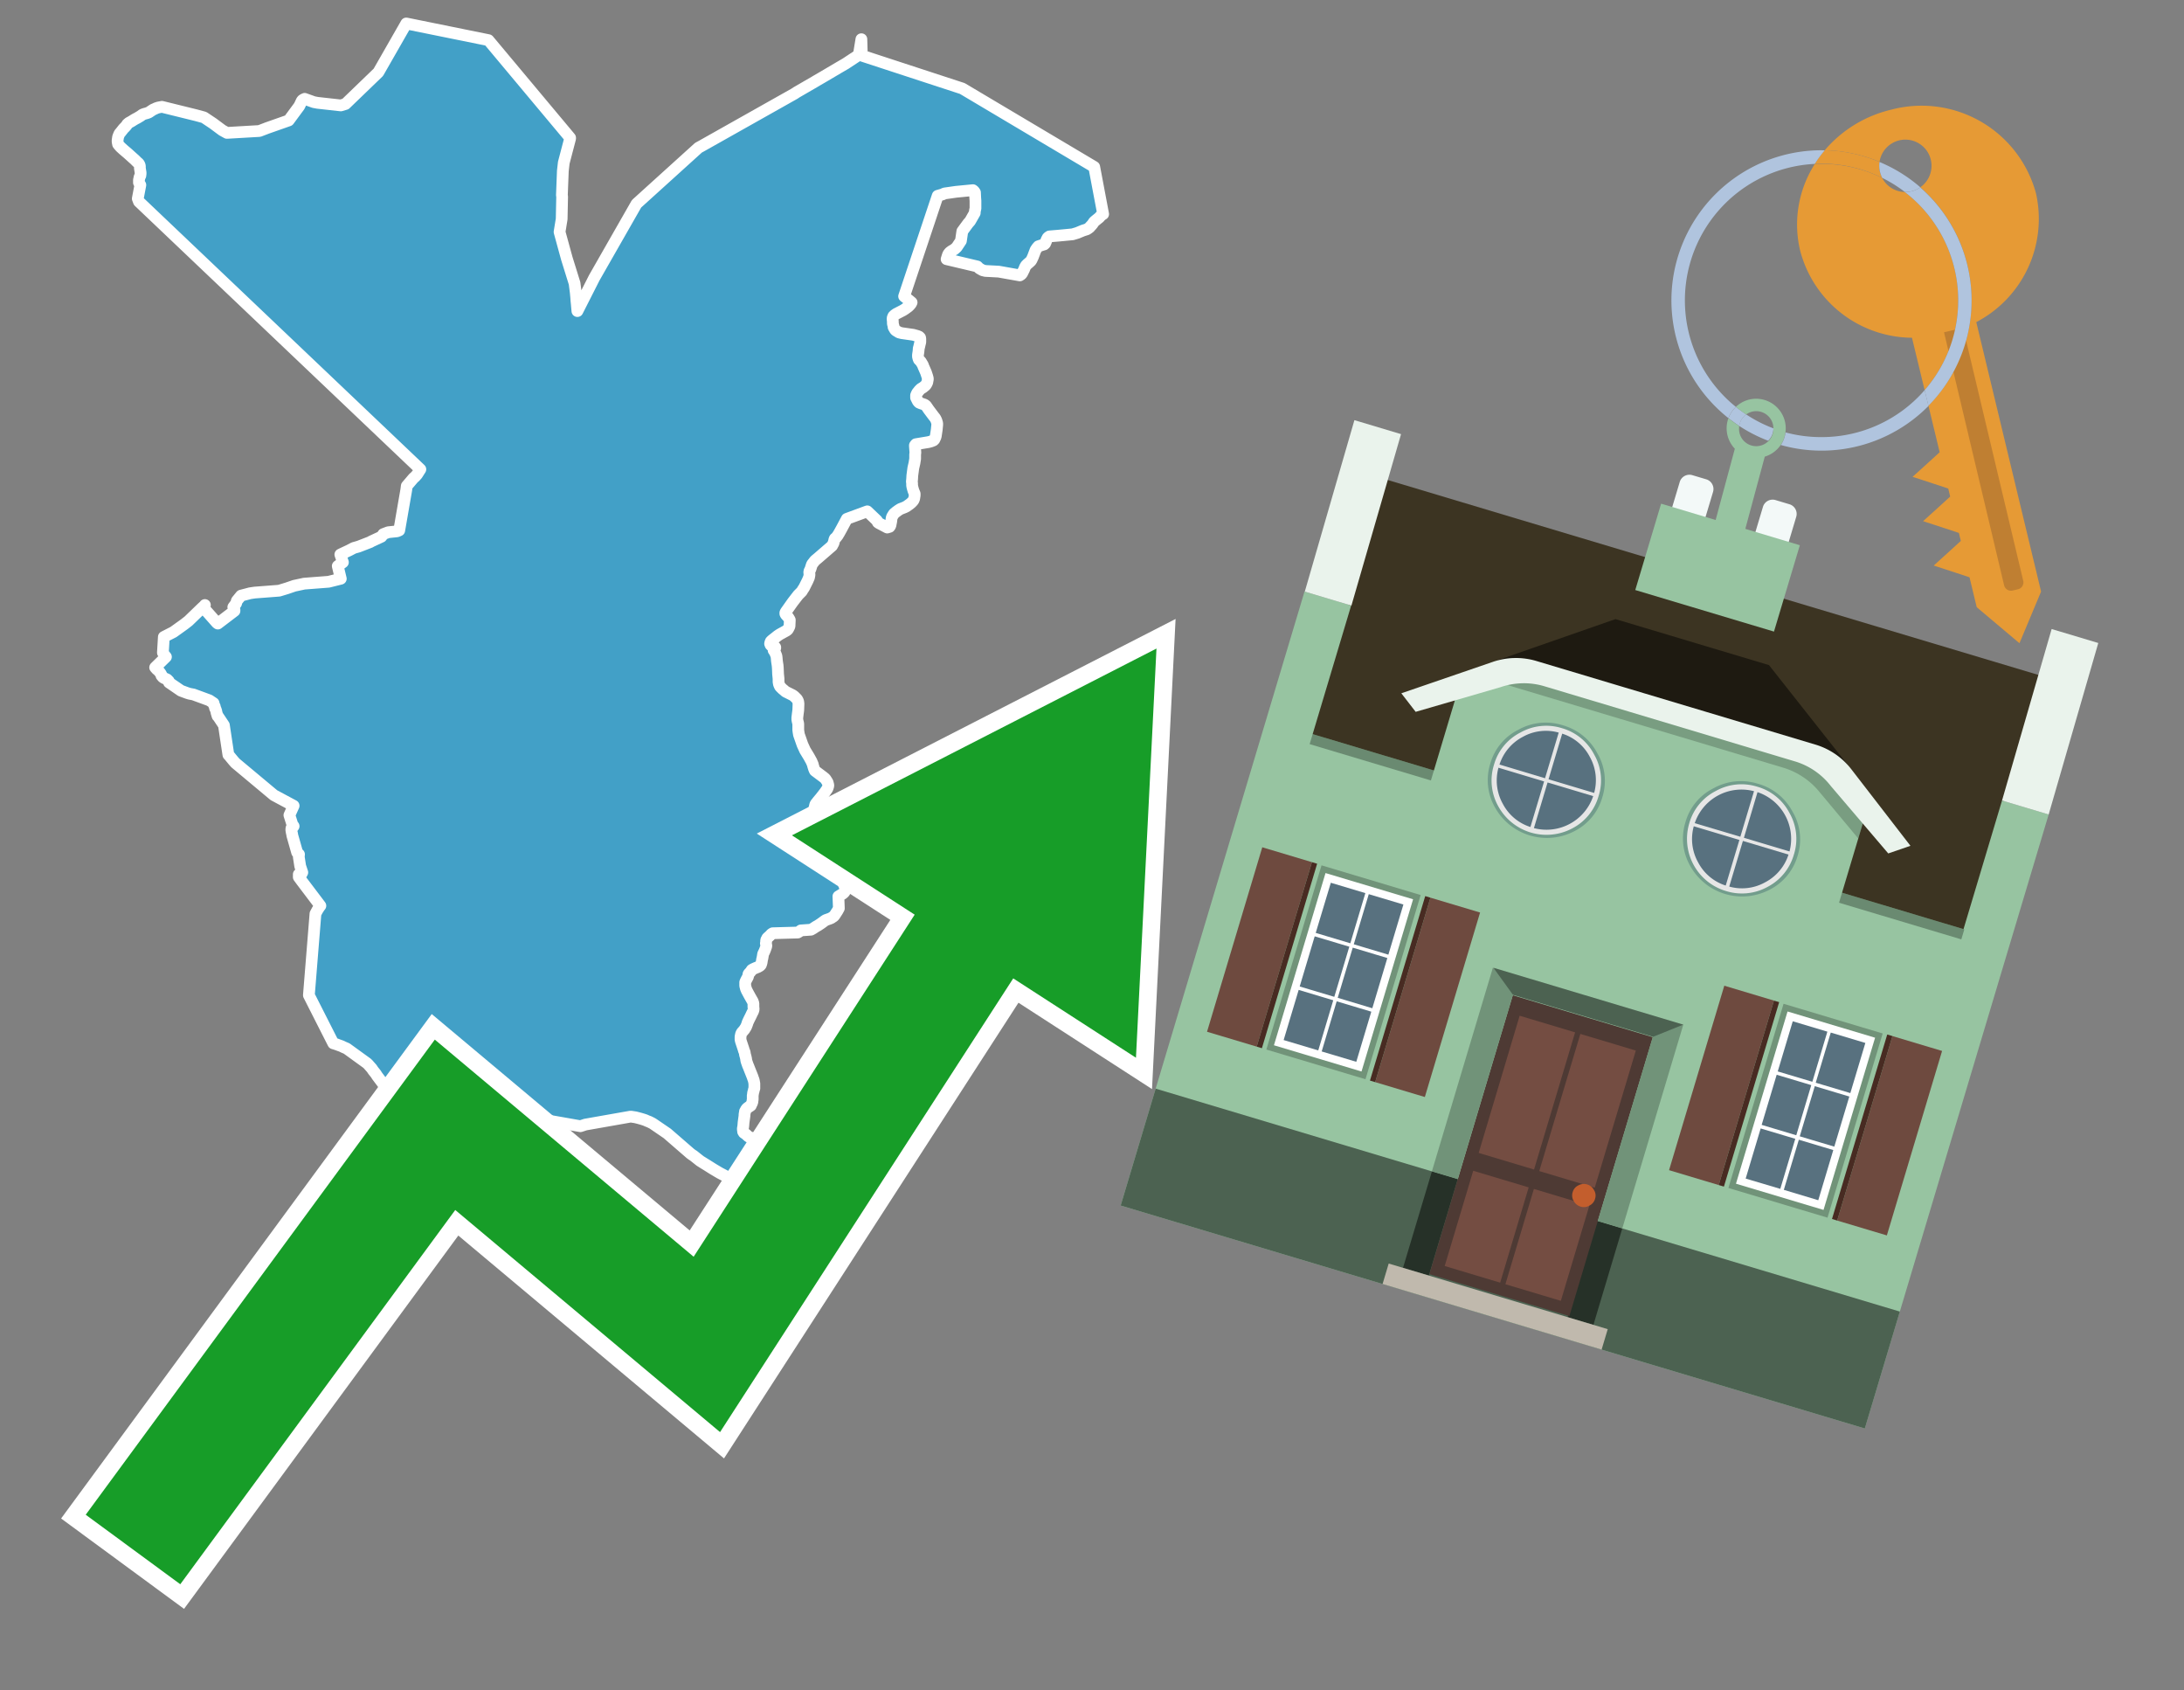 <svg id="Text" xmlns="http://www.w3.org/2000/svg" width="93.05" height="72" viewBox="0 0 93.05 72"><rect x="0" y="0" width="93.05" height="72" fill="#808080" stroke="none"/><polygon points="46.62,7.11 47,9.12 46.95,9.15 46.89,9.2 46.83,9.27 46.79,9.3 46.68,9.39 46.61,9.45 46.55,9.54 46.5,9.6 46.46,9.64 46.43,9.68 46.35,9.74 46.3,9.77 46.14,9.82 45.9,9.92 45.7,9.98 45.39,10.01 45.07,10.04 44.71,10.07 44.65,10.11 44.62,10.15 44.61,10.18 44.59,10.21 44.56,10.3 44.54,10.34 44.53,10.37 44.49,10.41 44.39,10.44 44.24,10.49 44.18,10.56 44.16,10.59 44.12,10.65 44.01,10.94 43.95,11.07 43.93,11.1 43.91,11.13 43.87,11.16 43.83,11.2 43.78,11.24 43.74,11.28 43.71,11.31 43.67,11.38 43.63,11.48 43.57,11.6 43.55,11.64 43.51,11.69 43.45,11.73 42.55,11.57 41.98,11.54 41.86,11.51 41.72,11.43 41.64,11.35 40.33,11.04 40.38,10.88 40.4,10.83 40.42,10.8 40.46,10.75 40.54,10.69 40.66,10.62 40.76,10.53 40.94,10.26 41,9.85 41.25,9.51 41.33,9.42 41.53,9.07 41.53,9.04 41.54,8.96 41.56,8.88 41.56,8.79 41.56,8.73 41.56,8.63 41.56,8.55 41.55,8.42 41.54,8.2 41.5,8.14 41.45,8.1 40.73,8.17 40.24,8.24 40.16,8.28 39.95,8.34 38.52,12.62 38.84,12.88 38.81,12.94 38.76,13 38.7,13.06 38.55,13.17 38.47,13.22 38.18,13.37 38.11,13.42 38.06,13.47 38.04,13.52 38.03,13.55 38.03,13.6 38.04,13.7 38.04,13.74 38.04,13.78 38.07,13.9 38.07,13.93 38.09,13.97 38.11,14 38.13,14.04 38.17,14.08 38.22,14.11 38.3,14.16 38.42,14.19 38.91,14.26 39.09,14.31 39.16,14.34 39.2,14.38 39.21,14.43 39.21,14.47 39.21,14.57 39.19,14.65 39.16,14.78 39.14,14.85 39.14,14.89 39.13,14.99 39.12,15.05 39.11,15.12 39.11,15.19 39.12,15.23 39.13,15.27 39.15,15.32 39.23,15.4 39.29,15.5 39.32,15.55 39.34,15.61 39.45,15.86 39.5,16.01 39.52,16.08 39.53,16.12 39.53,16.16 39.52,16.21 39.51,16.27 39.5,16.3 39.47,16.36 39.43,16.42 39.39,16.45 39.33,16.5 39.23,16.56 39.16,16.63 39.13,16.67 39.08,16.73 39.05,16.79 39.03,16.84 39.03,16.9 39.03,16.94 39.11,17.1 39.16,17.15 39.23,17.18 39.38,17.23 39.43,17.26 39.46,17.29 39.57,17.45 39.63,17.53 39.75,17.69 39.82,17.78 39.85,17.82 39.87,17.86 39.89,17.9 39.91,17.96 39.93,18.03 39.93,18.06 39.93,18.1 39.91,18.3 39.87,18.57 39.85,18.64 39.83,18.67 39.81,18.72 39.77,18.76 39.67,18.8 39.56,18.83 39.02,18.92 38.98,18.97 38.98,19 38.99,19.14 39,19.27 38.99,19.37 38.99,19.54 38.96,19.73 38.92,19.9 38.91,19.95 38.87,20.25 38.86,20.42 38.85,20.51 38.86,20.59 38.86,20.67 38.87,20.73 38.88,20.77 38.89,20.81 38.92,20.91 38.97,21.03 38.97,21.1 38.95,21.23 38.94,21.26 38.92,21.31 38.87,21.37 38.82,21.42 38.76,21.47 38.69,21.52 38.62,21.57 38.54,21.61 38.36,21.68 38.28,21.73 38.17,21.81 38.11,21.86 38.07,21.9 38.05,21.94 38.03,21.97 38.01,22 37.99,22.06 37.98,22.13 37.97,22.21 37.95,22.31 37.94,22.37 37.92,22.41 37.9,22.44 37.8,22.47 37.44,22.28 37.4,22.25 37.36,22.17 36.95,21.78 36.08,22.1 35.85,22.53 35.75,22.71 35.69,22.81 35.62,22.9 35.57,22.94 35.55,22.98 35.54,23.03 35.51,23.14 35.47,23.21 35.45,23.25 34.86,23.76 34.74,23.86 34.71,23.89 34.64,23.98 34.6,24.03 34.58,24.08 34.53,24.24 34.49,24.32 34.48,24.35 34.48,24.39 34.49,24.48 34.48,24.53 34.47,24.59 34.41,24.73 34.37,24.81 34.26,25.03 34.2,25.12 34.16,25.19 34.01,25.34 33.94,25.43 33.77,25.65 33.48,26.06 33.46,26.1 33.46,26.14 33.48,26.18 33.58,26.29 33.63,26.37 33.65,26.41 33.64,26.62 33.64,26.66 33.63,26.69 33.59,26.77 33.56,26.82 33.51,26.86 33.22,27.02 33.13,27.08 32.98,27.2 32.94,27.23 32.88,27.28 32.84,27.32 32.82,27.37 32.81,27.42 32.83,27.47 32.86,27.5 33,27.54 33.03,27.57 33.03,27.6 32.96,27.7 33.01,27.77 33.04,27.84 33.08,27.94 33.09,28.02 33.1,28.14 33.11,28.21 33.13,28.34 33.14,28.46 33.15,28.71 33.16,28.81 33.17,28.91 33.17,28.97 33.17,29.04 33.18,29.1 33.19,29.15 33.21,29.19 33.22,29.22 33.24,29.25 33.29,29.3 33.34,29.35 33.39,29.39 33.47,29.46 33.53,29.49 33.77,29.61 33.84,29.66 33.87,29.69 33.91,29.73 33.95,29.77 33.97,29.8 34,29.86 34.01,29.9 34.02,29.98 34.01,30.25 33.99,30.4 33.97,30.57 33.97,30.6 33.97,30.65 33.98,30.7 33.99,30.75 34,30.78 34.01,30.84 34.01,31.02 34.01,31.09 34.02,31.17 34.04,31.29 34.05,31.32 34.19,31.72 34.3,31.96 34.47,32.24 34.58,32.44 34.59,32.47 34.63,32.56 34.64,32.61 34.68,32.74 34.7,32.79 34.72,32.83 34.76,32.86 35,33.04 35.08,33.1 35.14,33.15 35.17,33.18 35.19,33.21 35.24,33.29 35.26,33.32 35.27,33.36 35.28,33.4 35.29,33.43 35.29,33.47 35.28,33.51 35.26,33.57 35.24,33.61 35.19,33.68 35.15,33.74 34.98,33.96 34.83,34.14 34.81,34.17 34.75,34.24 34.73,34.29 34.7,34.42 34.68,34.53 34.67,34.56 34.65,34.6 34.63,34.65 34.53,34.8 34.51,34.84 34.49,34.89 34.48,34.93 34.48,34.96 34.48,35 34.57,35.31 34.65,35.61 34.67,35.65 34.69,35.7 34.7,35.73 34.73,35.78 34.76,35.81 34.78,35.84 34.82,35.87 34.88,35.91 35.02,36.01 35.17,36.12 35.23,36.16 35.69,36.46 35.78,36.54 35.85,36.61 35.87,36.64 35.89,36.68 35.91,36.72 35.92,36.75 35.91,36.79 35.9,36.82 35.78,36.92 35.75,36.97 35.73,37.05 35.72,37.13 35.93,37.61 35.99,37.76 36.01,37.84 36.02,37.92 35.99,37.98 35.96,38.02 35.9,38.07 35.77,38.15 35.72,38.18 35.74,38.69 35.68,38.8 35.66,38.83 35.57,38.97 35.54,39.01 35.51,39.04 35.46,39.07 35.42,39.1 35.35,39.13 35.18,39.19 35.12,39.23 35.04,39.29 34.97,39.34 34.85,39.42 34.76,39.47 34.64,39.55 34.55,39.6 34.12,39.63 34.08,39.66 34.04,39.69 33.99,39.72 32.92,39.75 32.87,39.78 32.84,39.81 32.82,39.84 32.78,39.87 32.74,39.91 32.7,39.94 32.68,39.97 32.67,40 32.65,40.03 32.64,40.08 32.64,40.12 32.64,40.15 32.63,40.18 32.64,40.23 32.65,40.27 32.65,40.3 32.63,40.36 32.59,40.47 32.56,40.54 32.52,40.62 32.51,40.65 32.5,40.72 32.48,40.83 32.47,40.86 32.45,40.99 32.44,41.03 32.43,41.06 32.42,41.09 32.4,41.12 32.36,41.15 32.29,41.19 32.19,41.23 32.08,41.28 32.03,41.31 32.01,41.34 31.99,41.37 31.97,41.4 31.94,41.43 31.91,41.46 31.89,41.49 31.88,41.55 31.87,41.59 31.86,41.62 31.81,41.71 31.77,41.79 31.75,41.84 31.75,41.89 31.75,41.93 31.75,41.98 31.76,42.03 31.77,42.06 31.78,42.11 31.8,42.15 31.81,42.18 31.89,42.33 31.95,42.44 32.07,42.65 32.08,42.68 32.09,42.71 32.1,42.74 32.1,42.88 32.11,42.99 32.1,43.03 32.09,43.06 32.08,43.09 32.05,43.14 32.04,43.17 32.02,43.2 32.01,43.23 31.9,43.45 31.85,43.56 31.84,43.6 31.81,43.68 31.78,43.75 31.76,43.78 31.74,43.81 31.72,43.85 31.69,43.88 31.65,43.93 31.62,43.96 31.6,43.99 31.58,44.03 31.57,44.06 31.56,44.11 31.55,44.16 31.55,44.2 31.55,44.24 31.55,44.28 31.56,44.32 31.57,44.36 31.58,44.39 31.66,44.63 31.68,44.69 31.69,44.73 31.7,44.76 31.72,44.8 31.73,44.84 31.74,44.91 31.75,44.95 31.76,44.98 31.77,45.02 31.79,45.11 31.79,45.15 31.8,45.18 31.81,45.22 31.87,45.39 31.89,45.43 31.9,45.46 32.06,45.86 32.07,45.89 32.09,45.95 32.11,46 32.12,46.05 32.13,46.08 32.13,46.11 32.14,46.15 32.14,46.22 32.14,46.26 32.14,46.29 32.14,46.32 32.14,46.36 32.12,46.41 32.11,46.47 32.1,46.5 32.09,46.53 32.08,46.59 32.08,46.62 32.07,46.65 32.07,46.7 32.07,46.73 32.07,46.78 32.07,46.83 32.06,46.88 32.06,46.91 32.05,46.95 32.04,46.98 32.02,47.02 32,47.06 31.99,47.09 31.95,47.12 31.9,47.15 31.86,47.18 31.82,47.21 31.8,47.24 31.77,47.28 31.76,47.31 31.74,47.34 31.74,47.38 31.73,47.41 31.72,47.47 31.72,47.52 31.68,47.81 31.67,47.94 31.66,48.02 31.65,48.05 31.65,48.09 31.65,48.12 31.66,48.17 31.66,48.2 31.69,48.25 31.79,48.32 31.84,48.37 31.9,48.42 32.1,48.5 32.29,48.54 32.44,48.59 32.51,48.62 32.57,48.65 32.65,48.71 32.73,48.77 32.78,48.82 32.84,48.88 32.87,48.92 32.94,49.01 32.98,49.09 33.06,49.25 33.1,49.35 33.11,49.41 33.13,49.49 33.14,49.59 33.13,49.7 33.11,49.73 33.06,49.84 33.03,49.9 32.98,50.01 32.92,50.11 32.87,50.17 32.78,50.2 32.74,50.23 32.72,50.26 32.7,50.29 32.69,50.32 32.76,50.35 32.77,50.44 32.7,50.47 32.65,50.52 32.62,50.55 32.58,50.62 32.56,50.65 32.51,50.75 32.42,50.97 32.33,50.87 32.31,50.91 32.27,51 32.18,50.94 32.01,50.79 31.88,50.69 31.43,50.38 30.87,50.07 30.66,49.96 30.39,49.8 30.12,49.63 29.99,49.55 29.83,49.45 29.54,49.22 29.49,49.19 29.41,49.13 28.43,48.28 27.83,47.87 27.78,47.84 27.66,47.78 27.58,47.75 27.49,47.71 27.4,47.68 27.3,47.65 27.19,47.62 27.07,47.59 26.87,47.56 24.94,47.9 24.73,47.97 16.7,46.56 16.57,46.44 16.34,46.19 16.07,45.83 16.05,45.8 16.02,45.75 15.98,45.7 15.9,45.6 15.84,45.51 15.69,45.34 15.64,45.29 14.77,44.66 14.63,44.6 14.55,44.56 14.41,44.51 14.33,44.48 14.2,44.44 13.16,42.39 13.44,38.92 13.52,38.77 13.59,38.66 13.61,38.63 13.65,38.58 12.84,37.51 12.73,37.36 12.73,37.32 12.73,37.24 12.82,37.27 12.88,37.16 12.79,36.89 12.73,36.5 12.74,36.39 12.66,36.31 12.45,35.57 12.45,35.54 12.43,35.46 12.41,35.34 12.42,35.27 12.49,35.22 12.51,35.19 12.46,35.13 12.33,34.72 12.51,34.32 11.67,33.87 10.03,32.5 9.95,32.41 9.76,32.18 9.73,32.15 9.54,30.89 9.3,30.53 9.27,30.5 9.26,30.47 9.23,30.37 9.22,30.34 9.22,30.31 9.21,30.28 9.19,30.22 9.18,30.19 9.16,30.16 9.15,30.09 9.13,30.06 9.12,30.03 9.1,29.95 8.92,29.83 8.24,29.58 8.08,29.55 7.98,29.52 7.71,29.42 7.2,29.07 7.19,29.01 7.12,28.94 6.99,28.88 6.94,28.85 6.88,28.78 6.88,28.75 6.84,28.68 6.81,28.64 6.77,28.59 6.72,28.54 6.68,28.51 6.61,28.43 7.07,27.98 6.99,27.88 6.94,27.8 6.98,27.13 7.39,26.92 7.85,26.59 8.03,26.45 8.61,25.89 8.71,25.8 8.73,25.77 8.7,25.92 9.24,26.53 9.28,26.56 9.99,26.02 9.99,25.98 9.94,25.86 10.06,25.7 10.09,25.59 10.27,25.37 10.5,25.31 10.65,25.27 10.85,25.24 11.89,25.16 12.22,25.06 12.54,24.95 12.96,24.86 14,24.78 14.52,24.65 14.39,24.11 14.61,23.95 14.5,23.62 14.56,23.59 14.88,23.44 15.07,23.34 15.28,23.28 15.77,23.09 15.82,23.06 16.25,22.86 16.31,22.78 16.33,22.75 16.54,22.67 16.92,22.63 17.01,22.59 17.31,20.86 17.33,20.7 17.62,20.36 17.68,20.31 17.77,20.21 17.91,19.99 5.92,8.59 5.87,8.46 5.98,7.88 5.92,7.78 5.92,7.67 5.95,7.53 5.98,7.48 5.99,7.4 5.99,7.35 5.97,7.23 5.96,7.16 5.96,7.07 5.94,7.01 5.91,6.96 5.84,6.9 5.79,6.85 5.74,6.8 5.66,6.73 5.56,6.64 5.45,6.54 5.32,6.43 5.25,6.37 5.13,6.26 5.06,6.18 5.03,6.14 5.02,6.09 5.01,6.03 5.01,5.98 5.03,5.84 5.06,5.76 5.09,5.69 5.15,5.62 5.26,5.48 5.33,5.41 5.4,5.33 5.42,5.29 5.49,5.23 5.6,5.17 5.71,5.1 5.78,5.06 5.84,5.03 5.94,4.97 5.99,4.94 6.07,4.88 6.15,4.85 6.26,4.82 6.34,4.79 6.43,4.73 6.52,4.67 6.59,4.64 6.65,4.61 6.74,4.58 6.9,4.55 8.36,4.91 8.69,5 9.08,5.26 9.47,5.55 9.67,5.66 11.05,5.58 11.39,5.45 12.3,5.13 12.75,4.52 12.78,4.46 12.85,4.31 12.87,4.28 12.9,4.25 12.98,4.21 13.37,4.35 13.53,4.38 14.52,4.49 14.72,4.43 16.12,3.08 17.31,1 20.81,1.71 24.29,5.87 24.29,5.9 24.02,6.93 23.98,7.28 23.94,8.31 23.95,8.38 23.93,9.33 23.84,9.88 24.15,11.01 24.48,12.07 24.53,12.46 24.55,12.68 24.56,12.82 24.57,12.91 24.6,13.25 25.32,11.83 27.12,8.68 29.76,6.29 29.89,6.22 33.85,3.99 33.94,3.93 34.7,3.49 34.75,3.46 34.8,3.43 35.11,3.25 35.72,2.89 36.03,2.71 36.59,2.34 36.7,1.67 36.72,2.37 41,3.77 " fill="#42a0c7" stroke="#fff" stroke-linejoin="round" stroke-width="0.5"/><polygon points="49.272 27.624 33.741 35.58 38.97 38.959 29.553 53.529 18.525 44.281 3.652 64.518 7.681 67.479 19.396 51.538 30.678 60.999 43.169 41.673 48.398 45.053 49.272 27.624" fill="none" stroke="#fff" stroke-miterlimit="10" stroke-width="1.5"/><polygon points="49.272 27.624 33.741 35.58 38.97 38.959 29.553 53.529 18.525 44.281 3.652 64.518 7.681 67.479 19.396 51.538 30.678 60.999 43.169 41.673 48.398 45.053 49.272 27.624" fill="#179d28"/><path d="M80.19,7.577a1.16,1.16,0,0,1-.094-.251,1.114,1.114,0,0,1-.018-.429A6.367,6.367,0,0,0,77.743,6.4a5.269,5.269,0,0,0-.423.577c.1,0,.192-.007.288-.007A5.794,5.794,0,0,1,80.19,7.577Z" fill="#e69a35"/><path d="M77.608,6.4A6.394,6.394,0,0,0,73.64,17.81a1.26,1.26,0,0,1,.317-.48A5.821,5.821,0,0,1,77.32,6.981a5.269,5.269,0,0,1,.423-.577Z" fill="#b0c4de"/><path d="M84.2,13.72a4.962,4.962,0,0,0,2.545-5.48,5.047,5.047,0,0,0-6.179-3.566A5.322,5.322,0,0,0,77.743,6.4a6.367,6.367,0,0,1,2.335.493,1.114,1.114,0,1,1,1.736,1.084,6.392,6.392,0,0,1,.347,9.3l.479,1.985-.438.4-.716.648.92.3.6.2.082.341-.438.4-.716.648.92.3.605.2.082.341-.438.4-.716.649.92.3.605.2.307,1.274,1.821,1.534.921-2.2Z" fill="#e69a35"/><path d="M81.154,8.179a1.115,1.115,0,0,1-.964-.6,5.794,5.794,0,0,0-2.582-.6c-.1,0-.192,0-.288.007a4.783,4.783,0,0,0-.625,3.685,4.962,4.962,0,0,0,4.765,3.715L82,16.617a5.82,5.82,0,0,0-.846-8.438Z" fill="#e69a35"/><path d="M74.1,18.142a6.386,6.386,0,0,0,1.232.63.73.73,0,0,0,.224-.527h0a5.783,5.783,0,0,1-1.159-.593A.733.733,0,0,0,74.1,18.142Z" fill="#b0c4de"/><path d="M74.4,17.652q-.228-.152-.44-.322a1.26,1.26,0,0,0-.317.48c.148.117.3.228.46.332A.733.733,0,0,1,74.4,17.652Z" fill="#b0c4de"/><path d="M74.824,16.984a1.257,1.257,0,0,0-.867.346c.141.114.288.222.44.322a.731.731,0,0,1,1.159.593h0a.732.732,0,1,1-1.463,0,.7.7,0,0,1,.007-.1c-.158-.1-.312-.215-.46-.332a1.258,1.258,0,0,0,.273,1.3l-.979,3.635,1.275.341.98-3.639a1.266,1.266,0,0,0,.681-.5,1.249,1.249,0,0,0,.2-.538,1.328,1.328,0,0,0,.012-.168A1.262,1.262,0,0,0,74.824,16.984Z" fill="#97c4a1"/><path d="M85.974,25.1l-.226.053a.3.3,0,0,1-.362-.223l-2.56-10.777.81-.193L86.2,24.736A.3.3,0,0,1,85.974,25.1Z" fill="#bf7f32"/><path d="M80.1,7.326a1.16,1.16,0,0,0,.094.251,5.833,5.833,0,0,1,.964.6,1.137,1.137,0,0,0,.287-.031,1.108,1.108,0,0,0,.373-.167A6.371,6.371,0,0,0,80.078,6.9,1.114,1.114,0,0,0,80.1,7.326Z" fill="#b0c4de"/><path d="M77.608,18.618a5.836,5.836,0,0,1-1.534-.2,1.24,1.24,0,0,1-.2.537,6.4,6.4,0,0,0,6.291-1.666L82,16.617A5.807,5.807,0,0,1,77.608,18.618Z" fill="#b0c4de"/><path d="M81.814,7.981a1.108,1.108,0,0,1-.373.167,1.137,1.137,0,0,1-.287.031A5.82,5.82,0,0,1,82,16.617l.161.667a6.392,6.392,0,0,0-.347-9.3Z" fill="#b0c4de"/><polygon points="83.79 39.753 55.78 31.364 58.988 20.404 86.964 28.783 83.79 39.753 83.79 39.753" fill="#3c3422" fill-rule="evenodd"/><polygon points="81.705 53.32 87.284 34.692 85.297 34.097 83.656 39.575 55.926 31.269 57.567 25.791 55.579 25.196 47.746 51.348 79.451 60.844 81.705 53.32" fill="#97c4a1" fill-rule="evenodd"/><rect x="69.522" y="21.148" width="0.444" height="28.983" transform="translate(15.592 92.226) rotate(-73.326)" opacity="0.3"/><polygon points="87.284 34.692 85.297 34.097 87.411 26.793 89.398 27.388 87.284 34.692 87.284 34.692" fill="#eaf3ec" fill-rule="evenodd"/><polygon points="57.578 25.794 55.591 25.199 57.705 17.896 59.692 18.491 57.578 25.794 57.578 25.794" fill="#eaf3ec" fill-rule="evenodd"/><polygon points="79.451 60.844 80.943 55.865 49.238 46.369 47.747 51.348 79.451 60.844 79.451 60.844" fill="#4c6251" fill-rule="evenodd"/><path d="M71.566,20.528l-.522,1.743,1.418.425.523-1.744a.432.432,0,0,0-.289-.536l-.593-.177A.431.431,0,0,0,71.566,20.528Z" fill="#f3f9f8" fill-rule="evenodd"/><path d="M75.111,21.589l-.522,1.743,1.418.425.522-1.743a.43.43,0,0,0-.289-.536l-.593-.178A.43.43,0,0,0,75.111,21.589Z" fill="#f3f9f8" fill-rule="evenodd"/><polygon points="75.368 28.329 68.829 26.37 63.807 28.121 78.733 32.591 75.368 28.329" fill="#1e1a11"/><polygon points="78.248 32.422 64.442 28.287 62.236 28.998 60.064 36.247 77.453 41.455 79.651 34.116 78.248 32.422" fill="#97c4a1"/><path d="M77.74,32.516S65.088,28.725,65,28.7l-.938.43,11.892,3.562a3.175,3.175,0,0,1,1.532,1l1.685,2.02.327-1.09Z" fill-rule="evenodd" opacity="0.2"/><path d="M77.35,31.716,65.458,28.154a3.041,3.041,0,0,0-1.854.037l-3.9,1.339.611.79,3.626-1.054a3.045,3.045,0,0,1,1.855-.037l10.673,3.2A3.028,3.028,0,0,1,78,33.477l2.45,2.874.945-.325-2.518-3.26A3.036,3.036,0,0,0,77.35,31.716Z" fill="#eaf3ec"/><polygon points="76.683 23.223 70.773 21.453 69.671 25.132 75.581 26.902 76.683 23.223 76.683 23.223" fill="#97c4a1" fill-rule="evenodd"/><g id="Symbol_9_0_Layer2_0_MEMBER_8_MEMBER_21_MEMBER_0_FILL" data-name="Symbol 9 0 Layer2 0 MEMBER 8 MEMBER 21 MEMBER 0 FILL"><path d="M66.584,30.892a2.39,2.39,0,0,0-1.891.189,2.317,2.317,0,0,0-1.2,1.448A2.345,2.345,0,0,0,63.7,34.4a2.528,2.528,0,0,0,3.367,1.008,2.339,2.339,0,0,0,1.2-1.447,2.313,2.313,0,0,0-.208-1.87A2.394,2.394,0,0,0,66.584,30.892Z" fill="#729d8c"/></g><g id="Symbol_9_0_Layer2_0_MEMBER_8_MEMBER_21_MEMBER_1_FILL" data-name="Symbol 9 0 Layer2 0 MEMBER 8 MEMBER 21 MEMBER 1 FILL"><path d="M66.547,31.016a2.241,2.241,0,0,0-1.769.185,2.213,2.213,0,0,0-1.127,1.376,2.239,2.239,0,0,0,.185,1.768,2.341,2.341,0,0,0,3.145.942,2.234,2.234,0,0,0,1.126-1.376,2.207,2.207,0,0,0-.185-1.768A2.237,2.237,0,0,0,66.547,31.016Z" fill="#e6e6e6"/></g><g id="Symbol_9_0_Layer2_0_MEMBER_8_MEMBER_21_MEMBER_2_MEMBER_0_FILL" data-name="Symbol 9 0 Layer2 0 MEMBER 8 MEMBER 21 MEMBER 2 MEMBER 0 FILL"><path d="M65.787,33.284,63.843,32.7a2.036,2.036,0,0,0,.186,1.539,2.015,2.015,0,0,0,1.175.986Z" fill="#58717f"/></g><g id="Symbol_9_0_Layer2_0_MEMBER_8_MEMBER_21_MEMBER_2_MEMBER_1_FILL" data-name="Symbol 9 0 Layer2 0 MEMBER 8 MEMBER 21 MEMBER 2 MEMBER 1 FILL"><path d="M65.827,33.148l.582-1.944a2.01,2.01,0,0,0-1.523.178,2.037,2.037,0,0,0-1,1.183Z" fill="#58717f"/></g><g id="Symbol_9_0_Layer2_0_MEMBER_8_MEMBER_21_MEMBER_2_MEMBER_2_FILL" data-name="Symbol 9 0 Layer2 0 MEMBER 8 MEMBER 21 MEMBER 2 MEMBER 2 FILL"><path d="M67.878,33.91l-1.943-.582-.582,1.944a2.1,2.1,0,0,0,2.525-1.362Z" fill="#58717f"/></g><g id="Symbol_9_0_Layer2_0_MEMBER_8_MEMBER_21_MEMBER_2_MEMBER_3_FILL" data-name="Symbol 9 0 Layer2 0 MEMBER 8 MEMBER 21 MEMBER 2 MEMBER 3 FILL"><path d="M66.558,31.249l-.582,1.943,1.943.582a2.031,2.031,0,0,0-.186-1.539A2.009,2.009,0,0,0,66.558,31.249Z" fill="#58717f"/></g><g id="Symbol_9_0_Layer2_0_MEMBER_8_MEMBER_21_MEMBER_0_FILL-2" data-name="Symbol 9 0 Layer2 0 MEMBER 8 MEMBER 21 MEMBER 0 FILL"><path d="M74.9,33.384a2.4,2.4,0,0,0-1.891.189,2.316,2.316,0,0,0-1.2,1.448,2.341,2.341,0,0,0,.209,1.87A2.527,2.527,0,0,0,75.387,37.9a2.345,2.345,0,0,0,1.2-1.447,2.314,2.314,0,0,0-.209-1.87A2.389,2.389,0,0,0,74.9,33.384Z" fill="#729d8c"/></g><g id="Symbol_9_0_Layer2_0_MEMBER_8_MEMBER_21_MEMBER_1_FILL-2" data-name="Symbol 9 0 Layer2 0 MEMBER 8 MEMBER 21 MEMBER 1 FILL"><path d="M74.867,33.508a2.239,2.239,0,0,0-1.768.185,2.21,2.21,0,0,0-1.127,1.376,2.316,2.316,0,0,0,1.564,2.883,2.261,2.261,0,0,0,1.765-.173A2.237,2.237,0,0,0,76.428,36.4a2.209,2.209,0,0,0-.185-1.769A2.239,2.239,0,0,0,74.867,33.508Z" fill="#e6e6e6"/></g><g id="Symbol_9_0_Layer2_0_MEMBER_8_MEMBER_21_MEMBER_2_MEMBER_0_FILL-2" data-name="Symbol 9 0 Layer2 0 MEMBER 8 MEMBER 21 MEMBER 2 MEMBER 0 FILL"><path d="M74.107,35.776l-1.943-.582a2.031,2.031,0,0,0,.186,1.539,2.009,2.009,0,0,0,1.175.986Z" fill="#58717f"/></g><g id="Symbol_9_0_Layer2_0_MEMBER_8_MEMBER_21_MEMBER_2_MEMBER_1_FILL-2" data-name="Symbol 9 0 Layer2 0 MEMBER 8 MEMBER 21 MEMBER 2 MEMBER 1 FILL"><path d="M74.148,35.64,74.73,33.7a2.1,2.1,0,0,0-2.525,1.362Z" fill="#58717f"/></g><g id="Symbol_9_0_Layer2_0_MEMBER_8_MEMBER_21_MEMBER_2_MEMBER_2_FILL-2" data-name="Symbol 9 0 Layer2 0 MEMBER 8 MEMBER 21 MEMBER 2 MEMBER 2 FILL"><path d="M76.2,36.4l-1.943-.582-.582,1.944a2.015,2.015,0,0,0,1.523-.178A2.036,2.036,0,0,0,76.2,36.4Z" fill="#58717f"/></g><g id="Symbol_9_0_Layer2_0_MEMBER_8_MEMBER_21_MEMBER_2_MEMBER_3_FILL-2" data-name="Symbol 9 0 Layer2 0 MEMBER 8 MEMBER 21 MEMBER 2 MEMBER 3 FILL"><path d="M74.879,33.741,74.3,35.684l1.943.582a2.1,2.1,0,0,0-1.361-2.525Z" fill="#58717f"/></g><polygon points="51.426 43.946 53.542 44.58 55.896 36.723 53.78 36.089 51.426 43.946 51.426 43.946" fill="#6e4a3f" fill-rule="evenodd"/><polygon points="53.542 44.58 53.764 44.647 56.117 36.789 55.896 36.723 53.542 44.58 53.542 44.58" fill="#482b22" fill-rule="evenodd"/><polygon points="60.706 46.726 58.59 46.092 60.943 38.235 63.059 38.868 60.706 46.726 60.706 46.726" fill="#6e4a3f" fill-rule="evenodd"/><polygon points="58.59 46.092 58.368 46.026 60.722 38.168 60.943 38.235 58.59 46.092 58.59 46.092" fill="#482b22" fill-rule="evenodd"/><rect x="53.146" y="39.209" width="8.19" height="4.408" transform="translate(1.145 84.365) rotate(-73.326)" fill="#719379"/><polygon points="60.205 38.304 56.474 37.187 54.277 44.522 58.008 45.639 60.205 38.304 60.205 38.304" fill="#fff" fill-rule="evenodd"/><path d="M59.792,38.527l-.64,2.136-1.474-.442.639-2.135,1.475.441Zm-1.621-.485-.64,2.136-1.474-.442L56.7,37.6l1.474.442Zm-2.158,1.84,1.475.441-.64,2.136-1.474-.441.639-2.136Zm-.683,2.282,1.474.441-.639,2.136L54.69,44.3l.64-2.135Zm.981,2.621.639-2.136,1.475.442-.64,2.135-1.474-.441Zm2.158-1.84L56.994,42.5l.64-2.136,1.474.442-.639,2.136Z" fill="#58717f" fill-rule="evenodd"/><polygon points="80.39 52.621 78.274 51.988 80.628 44.13 82.743 44.764 80.39 52.621 80.39 52.621" fill="#6e4a3f" fill-rule="evenodd"/><polygon points="78.274 51.988 78.053 51.921 80.406 44.064 80.628 44.13 78.274 51.988 78.274 51.988" fill="#482b22" fill-rule="evenodd"/><polygon points="71.111 49.842 73.227 50.476 75.58 42.619 73.464 41.985 71.111 49.842 71.111 49.842" fill="#6e4a3f" fill-rule="evenodd"/><polygon points="73.227 50.476 73.448 50.542 75.802 42.685 75.58 42.619 73.227 50.476 73.227 50.476" fill="#482b22" fill-rule="evenodd"/><rect x="72.83" y="45.105" width="8.19" height="4.408" transform="translate(9.534 107.426) rotate(-73.326)" fill="#719379"/><polygon points="76.159 43.083 79.889 44.2 77.692 51.535 73.962 50.418 76.159 43.083 76.159 43.083" fill="#fff" fill-rule="evenodd"/><path d="M76.381,43.5l1.475.442-.64,2.135-1.475-.441.64-2.136ZM78,43.981l1.474.442-.64,2.136-1.474-.442L78,43.981Zm.791,2.724-.64,2.135L76.679,48.4l.64-2.136,1.474.442Zm-.684,2.282-.639,2.135L76,50.68l.64-2.135,1.474.442Zm-2.26,1.65L74.375,50.2l.639-2.135,1.475.441-.64,2.136Zm-.791-2.724.64-2.135,1.474.441-.639,2.136-1.475-.442Z" fill="#58717f" fill-rule="evenodd"/><polygon points="67.888 56.431 69.118 52.323 68.019 51.994 66.789 56.102 67.888 56.431 67.888 56.431" fill="#263128" fill-rule="evenodd"/><polygon points="60.877 54.331 62.108 50.223 61.007 49.894 59.776 54.002 60.877 54.331 60.877 54.331" fill="#263128" fill-rule="evenodd"/><g id="Symbol_9_0_Layer2_0_MEMBER_8_MEMBER_12_MEMBER_0_FILL" data-name="Symbol 9 0 Layer2 0 MEMBER 8 MEMBER 12 MEMBER 0 FILL"><path d="M70.418,44.178l-5.965-1.786L60.9,54.27l5.964,1.786Z" fill="#4e3a34"/></g><g id="Symbol_9_0_Layer2_0_MEMBER_8_MEMBER_12_MEMBER_1_MEMBER_0_FILL" data-name="Symbol 9 0 Layer2 0 MEMBER 8 MEMBER 12 MEMBER 1 MEMBER 0 FILL"><path d="M65.358,49.815l1.75-5.843-2.363-.708L63,49.107Z" fill="#744d42"/></g><g id="Symbol_9_0_Layer2_0_MEMBER_8_MEMBER_12_MEMBER_1_MEMBER_1_FILL" data-name="Symbol 9 0 Layer2 0 MEMBER 8 MEMBER 12 MEMBER 1 MEMBER 1 FILL"><path d="M67.331,44.039l-1.75,5.842,2.364.708,1.75-5.842Z" fill="#744d42"/></g><g id="Symbol_9_0_Layer2_0_MEMBER_8_MEMBER_12_MEMBER_2_MEMBER_0_FILL" data-name="Symbol 9 0 Layer2 0 MEMBER 8 MEMBER 12 MEMBER 2 MEMBER 0 FILL"><path d="M63.915,54.633l1.215-4.058-2.363-.707-1.215,4.057Z" fill="#744d42"/></g><g id="Symbol_9_0_Layer2_0_MEMBER_8_MEMBER_12_MEMBER_2_MEMBER_1_FILL" data-name="Symbol 9 0 Layer2 0 MEMBER 8 MEMBER 12 MEMBER 2 MEMBER 1 FILL"><path d="M66.5,55.407l1.215-4.057-2.363-.708L64.138,54.7Z" fill="#744d42"/></g><g id="Symbol_9_0_Layer2_0_MEMBER_8_MEMBER_13_FILL" data-name="Symbol 9 0 Layer2 0 MEMBER 8 MEMBER 13 FILL"><path d="M67.959,51.058a.439.439,0,0,0-.045-.367.487.487,0,0,0-.669-.2.445.445,0,0,0-.239.282.457.457,0,0,0,.041.378.481.481,0,0,0,.293.242.459.459,0,0,0,.377-.042A.453.453,0,0,0,67.959,51.058Z" fill="#c35e2d"/></g><g id="Symbol_9_0_Layer2_0_MEMBER_8_MEMBER_14_FILL" data-name="Symbol 9 0 Layer2 0 MEMBER 8 MEMBER 14 FILL"><path d="M64.557,42.047l-.951-.833-2.6,8.68,1.1.329Z" fill="#719379"/></g><g id="Symbol_9_0_Layer2_0_MEMBER_8_MEMBER_15_FILL" data-name="Symbol 9 0 Layer2 0 MEMBER 8 MEMBER 15 FILL"><path d="M71.718,43.643l-1.2.19L68.072,52.01l1.046.313Z" fill="#719379"/></g><g id="Symbol_9_0_Layer2_0_MEMBER_8_MEMBER_16_FILL" data-name="Symbol 9 0 Layer2 0 MEMBER 8 MEMBER 16 FILL"><path d="M63.627,41.22l.836,1.156,5.961,1.786,1.294-.519Z" fill="#4c6251"/></g><polygon points="58.905 54.69 59.166 53.819 68.498 56.614 68.237 57.485 58.905 54.69 58.905 54.69" fill="#c0b9ad" fill-rule="evenodd"/></svg>